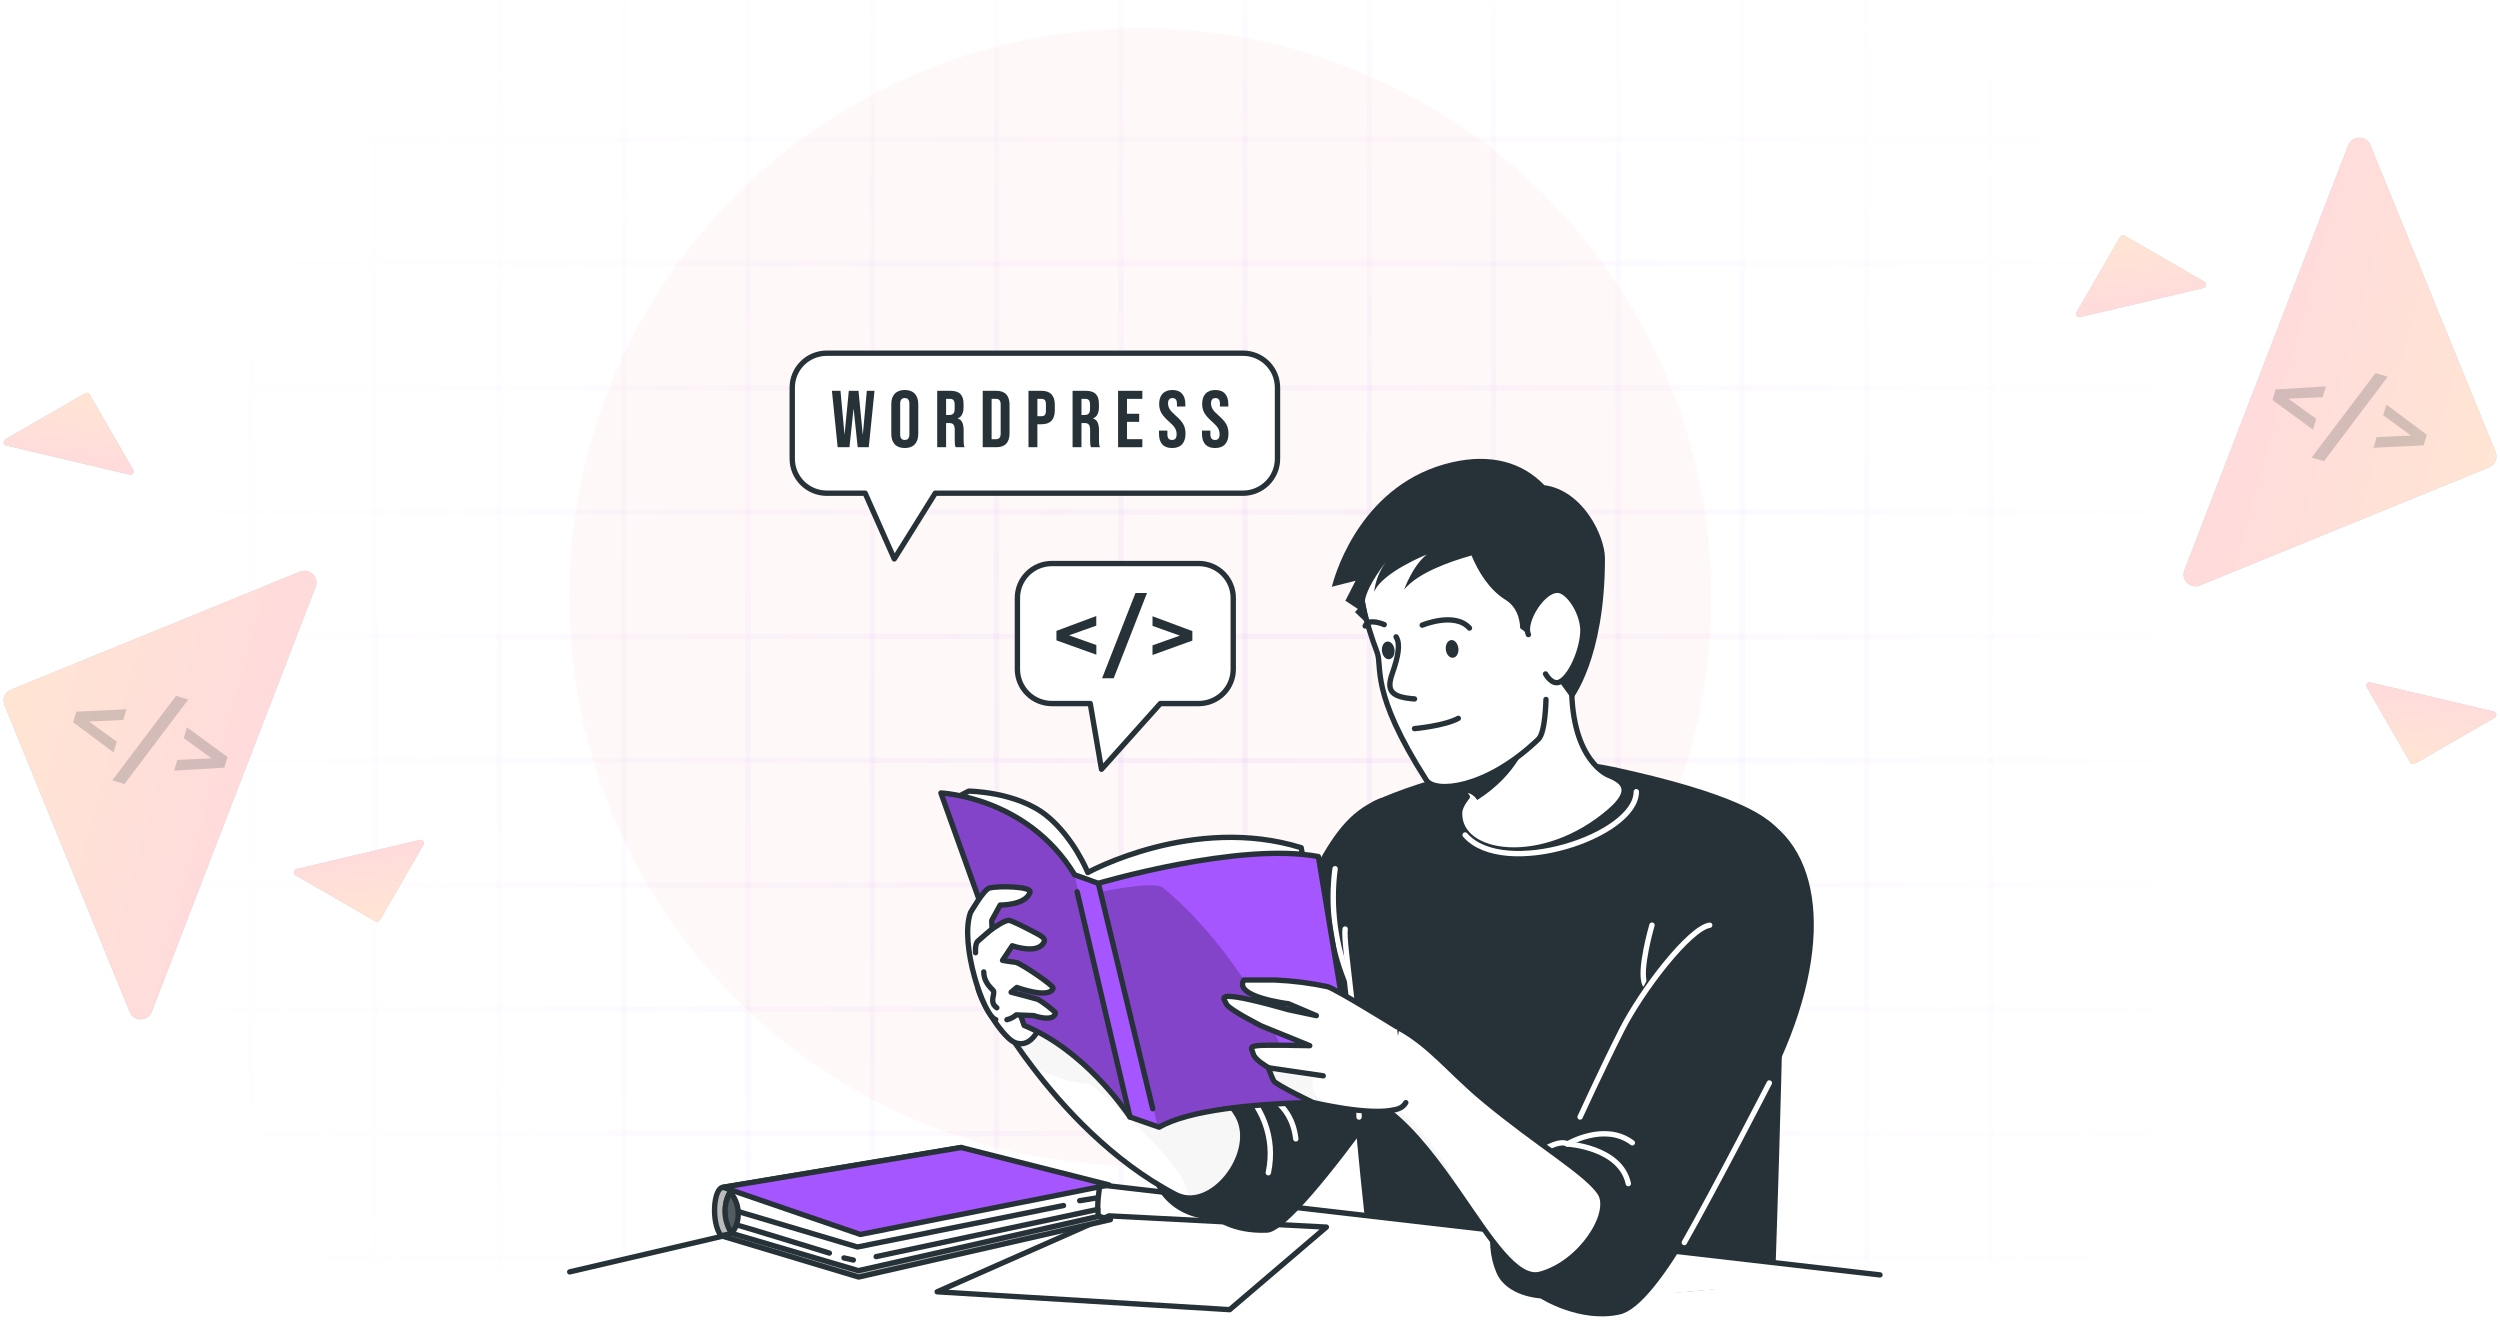 <svg width="466" height="247" viewBox="0 0 466 247" fill="none" xmlns="http://www.w3.org/2000/svg">
<g clip-path="url(#clip0_357_3855)">
<g filter="url(#filter0_f_357_3855)">
<ellipse cx="212.55" cy="111.297" rx="106.426" ry="106.024" fill="#FDD8DB" fill-opacity="0.19"/>
</g>
<mask id="mask0_357_3855" style="mask-type:alpha" maskUnits="userSpaceOnUse" x="27" y="-61" width="396" height="396">
<path d="M225 334.266C333.947 334.266 422.266 245.947 422.266 137C422.266 28.053 333.947 -60.266 225 -60.266C116.053 -60.266 27.734 28.053 27.734 137C27.734 245.947 116.053 334.266 225 334.266Z" fill="url(#paint0_radial_357_3855)"/>
</mask>
<g mask="url(#mask0_357_3855)">
<g opacity="0.35">
<path opacity="0.19" d="M46.763 -0.35V399.65" stroke="#A656FF" stroke-miterlimit="10"/>
<path opacity="0.19" d="M69.966 -0.35V399.65" stroke="#A656FF" stroke-miterlimit="10"/>
<path opacity="0.19" d="M93.091 -0.35V399.65" stroke="#A656FF" stroke-miterlimit="10"/>
<path opacity="0.19" d="M116.294 -0.35V399.65" stroke="#A656FF" stroke-miterlimit="10"/>
<path opacity="0.19" d="M139.419 -0.35V399.65" stroke="#A656FF" stroke-miterlimit="10"/>
<path opacity="0.19" d="M162.622 -0.35V399.65" stroke="#A656FF" stroke-miterlimit="10"/>
<path opacity="0.19" d="M185.747 -0.35V399.65" stroke="#A656FF" stroke-miterlimit="10"/>
<path opacity="0.19" d="M208.95 -0.35V399.65" stroke="#A656FF" stroke-miterlimit="10"/>
<path opacity="0.19" d="M232.075 -0.35V399.65" stroke="#A656FF" stroke-miterlimit="10"/>
<path opacity="0.19" d="M255.279 -0.35V399.65" stroke="#A656FF" stroke-miterlimit="10"/>
<path opacity="0.19" d="M278.404 -0.35V399.65" stroke="#A656FF" stroke-miterlimit="10"/>
<path opacity="0.19" d="M301.607 -0.35V399.65" stroke="#A656FF" stroke-miterlimit="10"/>
<path opacity="0.19" d="M324.732 -0.35V399.65" stroke="#A656FF" stroke-miterlimit="10"/>
<path opacity="0.19" d="M347.935 -0.35V399.65" stroke="#A656FF" stroke-miterlimit="10"/>
<path opacity="0.19" d="M371.06 -0.35V399.65" stroke="#A656FF" stroke-miterlimit="10"/>
</g>
<g opacity="0.35">
<path opacity="0.19" d="M400.904 25.979H0.904" stroke="#A656FF" stroke-miterlimit="10"/>
<path opacity="0.19" d="M400.904 49.103H0.904" stroke="#A656FF" stroke-miterlimit="10"/>
<path opacity="0.19" d="M400.904 72.307H0.904" stroke="#A656FF" stroke-miterlimit="10"/>
<path opacity="0.19" d="M400.904 95.432H0.904" stroke="#A656FF" stroke-miterlimit="10"/>
<path opacity="0.19" d="M400.904 118.635H0.904" stroke="#A656FF" stroke-miterlimit="10"/>
<path opacity="0.19" d="M400.904 141.76H0.904" stroke="#A656FF" stroke-miterlimit="10"/>
<path opacity="0.19" d="M400.904 164.963H0.904" stroke="#A656FF" stroke-miterlimit="10"/>
<path opacity="0.19" d="M400.904 188.088H0.904" stroke="#A656FF" stroke-miterlimit="10"/>
<path opacity="0.19" d="M400.904 211.291H0.904" stroke="#A656FF" stroke-miterlimit="10"/>
<path opacity="0.19" d="M400.904 234.416H0.904" stroke="#A656FF" stroke-miterlimit="10"/>
</g>
</g>
</g>
<g clip-path="url(#clip1_357_3855)">
<path d="M330.917 237.64C327.163 240.762 297.183 243.198 255.912 240C253.691 221.229 246.28 161.515 255.912 149.421C255.912 149.421 279.279 138.286 300.804 142.961C322.33 147.636 330.707 152.116 332.241 155.993C333.404 158.925 331.744 213.529 330.917 237.64Z" fill="#263238"/>
<path d="M300.09 151.199C287.692 161.928 271.721 159.66 272.071 151.423C272.127 150.135 273.507 148.54 273.507 148.54L273.024 147.798L270.923 144.627C269.389 142.255 267.469 139.273 266.131 137.104C265.011 135.256 292.952 118.081 292.952 127.956C292.952 141.87 299.789 144.487 299.789 144.487C302.367 145.523 304.769 147.161 300.09 151.199Z" fill="white" stroke="#263238" stroke-linecap="round" stroke-linejoin="round"/>
<path d="M307.928 172.447C307.928 172.447 305.428 181.013 306.611 183.47" stroke="white" stroke-linecap="round" stroke-linejoin="round"/>
<path d="M305.007 147.573C305.007 155.839 280.33 163.936 273.101 155.643" stroke="white" stroke-linecap="round" stroke-linejoin="round"/>
<path d="M284.708 138.034C284.708 138.034 283.055 144.263 275.349 149.127C274.982 148.497 274.388 148.029 273.689 147.818C273.457 147.781 273.221 147.781 272.989 147.818L270.887 144.648C274.873 141.778 284.708 138.034 284.708 138.034Z" fill="#263238"/>
<path d="M288.168 130.377C288.168 130.377 288.084 136.522 286.767 137.775C276.996 147.139 267.441 147.881 265.865 145.411C255.253 128.782 257.761 124.414 256.682 121.566C254.77 116.569 252.423 108.408 253.46 103.467C255.771 92.43 276.575 83.871 287.531 94.971C292.784 100.283 294.444 111.81 293.338 121.412" fill="white"/>
<path d="M288.168 130.377C288.168 130.377 288.084 136.522 286.767 137.775C276.996 147.139 267.441 147.881 265.865 145.411C255.253 128.782 257.761 124.414 256.682 121.566C254.77 116.569 252.423 108.408 253.46 103.467C255.771 92.43 276.575 83.871 287.531 94.971C292.784 100.283 294.444 111.81 293.338 121.412" stroke="#263238" stroke-linecap="round" stroke-linejoin="round"/>
<path d="M258.02 116.429C258.02 116.429 255.099 115.12 254.469 116.681" stroke="#263238" stroke-linecap="round" stroke-linejoin="round"/>
<path d="M265.102 116.527C265.102 116.527 271.175 113.987 273.906 117.073" stroke="#263238" stroke-linecap="round" stroke-linejoin="round"/>
<path d="M271.847 120.831C271.945 121.741 271.504 122.532 270.853 122.609C270.201 122.686 269.599 121.993 269.501 121.083C269.403 120.174 269.844 119.376 270.495 119.306C271.147 119.236 271.721 119.922 271.847 120.831Z" fill="#263238"/>
<path d="M259.939 121.104C260.044 122.014 259.596 122.812 258.945 122.882C258.293 122.952 257.691 122.273 257.593 121.363C257.495 120.453 257.936 119.656 258.587 119.586C259.239 119.516 259.827 120.194 259.939 121.104Z" fill="#263238"/>
<path d="M260.233 118.711C261.081 120.076 260.619 122.406 259.498 125.605C258.377 128.803 259.365 129.958 263.666 130.28" fill="white"/>
<path d="M260.233 118.711C261.081 120.076 260.619 122.406 259.498 125.605C258.377 128.803 259.365 129.958 263.666 130.28" stroke="#263238" stroke-linecap="round" stroke-linejoin="round"/>
<path d="M263.666 135.816C263.666 135.816 269.269 135.305 271.833 133.898" stroke="#263238" stroke-linecap="round" stroke-linejoin="round"/>
<path d="M299.165 104.083C299.165 99.926 295.061 91.395 287.86 90.436C283.72 86.111 277.822 84.522 270.664 86.167C254.119 89.96 249.082 106.281 248.361 108.982C248.291 109.234 248.256 109.374 248.256 109.374L252.683 108.255L250.777 111.971L253.096 113.504L252.563 114.092L255.253 116.681L254.413 111.95C254.931 108.899 258.447 104.629 258.447 104.629C257.164 106.291 256.364 108.275 256.136 110.361C257.537 106.729 265.942 103.363 265.942 103.363C263.218 105.574 261.74 109.899 261.74 109.899C264.331 106.708 270.404 104.643 274.292 103.544C275.602 106.701 277.682 109.997 280.652 111.824C283.454 113.546 283.356 117.101 283.356 117.101C286.371 119.195 288.591 122.242 289.66 125.751L293.05 130.385C293.05 130.385 299.165 122.889 299.165 104.083Z" fill="#263238"/>
<path d="M284.897 118.291C283.762 115.862 287.881 109.283 290.802 110.095C292.441 110.557 294.584 113.546 295.004 116.681C295.425 119.817 293.204 125.779 290.837 127.074C289.331 127.914 288.091 125.625 288.091 125.625" fill="white"/>
<path d="M284.897 118.291C283.762 115.862 287.881 109.283 290.802 110.095C292.441 110.557 294.584 113.546 295.004 116.681C295.425 119.817 293.204 125.779 290.837 127.074C289.331 127.914 288.091 125.625 288.091 125.625" stroke="#263238" stroke-linecap="round" stroke-linejoin="round"/>
<path d="M106.194 237.08L185.34 218.589L350.426 237.64L244 247L106.194 237.08Z" fill="white"/>
<path d="M106.194 237.08L185.34 218.589L350.426 237.64" fill="white"/>
<path d="M106.194 237.08L185.34 218.589L350.426 237.64" stroke="#263238" stroke-linecap="round" stroke-linejoin="round"/>
<path d="M174.686 240.79L206.725 226.638L247.233 228.731L229.217 244.121L174.686 240.79Z" fill="white" stroke="#263238" stroke-linecap="round" stroke-linejoin="round"/>
<path d="M257.474 148.721C247.198 152.92 244.984 162.362 227.522 199.672C227.522 199.672 219.767 201.261 215.614 210.674C211.46 220.087 218.416 227.52 226.422 227.268C226.422 227.268 229.637 230.067 236.228 229.78C242.82 229.494 271.952 184.954 271.952 184.954L257.474 148.721Z" fill="#263238"/>
<path d="M230.583 201.863C235.178 205.95 237.819 211.948 236.418 218.597" stroke="white" stroke-linecap="round" stroke-linejoin="round"/>
<path d="M235.017 203.829C235.017 203.829 240.662 205.061 241.538 212.284" stroke="white" stroke-linecap="round" stroke-linejoin="round"/>
<path d="M251.534 182.693C248.866 176.117 247.944 168.964 248.858 161.928" stroke="white" stroke-linecap="round" stroke-linejoin="round"/>
<path d="M250.735 173.175C250.308 176.114 253.348 191.763 253.327 208.217" stroke="white" stroke-linecap="round" stroke-linejoin="round"/>
<path d="M327.548 151.815C340.402 158.268 341.929 178.123 329.804 201.863C321.237 218.618 309.413 243.358 301.932 245.017C294.451 246.676 287.152 242.022 287.152 242.022C287.152 242.022 280.848 241.728 278.943 237.248C273.731 225.008 286.977 209.54 292.161 213.243C292.161 213.243 308.804 177.08 311.837 174.799" fill="#263238"/>
<path d="M277.752 229.809C276.05 221.361 289.359 211.395 292.161 213.243C292.161 213.243 302.044 213.796 303.522 220.626" stroke="white" stroke-linecap="round" stroke-linejoin="round"/>
<path d="M313.959 231.607C319.745 221.41 329.804 201.863 329.804 201.863" stroke="white" stroke-linecap="round" stroke-linejoin="round"/>
<path d="M292.161 213.243C292.161 213.243 299.088 209.099 304.265 213.019" stroke="white" stroke-linecap="round" stroke-linejoin="round"/>
<path d="M294.528 208.21C294.528 208.21 298.353 199.812 302.233 192.113C306.114 184.415 314.996 173.014 318.687 172.461" stroke="white" stroke-linecap="round" stroke-linejoin="round"/>
<path d="M221.526 223.307C220.694 223.266 219.881 223.044 219.144 222.656C207.236 216.448 197.976 206.188 192.4 198.825C190.232 196.011 188.237 193.068 186.425 190.014L189.283 177.78C189.283 177.78 191.973 184.779 202.781 191.658C213.589 198.538 226.429 200.806 230.583 207.755C234.26 213.809 227.781 223.607 221.526 223.307Z" fill="white"/>
<path opacity="0.4" d="M221.526 223.307C221.393 222.422 221.158 221.555 220.825 220.724C218.325 214.467 203.194 202.03 203.194 202.03C199.594 201.918 195.636 200.421 192.414 198.825C190.242 196.011 188.242 193.069 186.425 190.014L189.283 177.78C189.283 177.78 191.973 184.779 202.781 191.658C213.589 198.538 226.429 200.806 230.583 207.755C234.26 213.809 227.781 223.607 221.526 223.307Z" fill="#ECECEC"/>
<path d="M221.526 223.307C220.694 223.266 219.881 223.044 219.144 222.656C207.236 216.448 197.976 206.188 192.4 198.825C190.232 196.011 188.237 193.068 186.425 190.014L189.283 177.78C189.283 177.78 191.973 184.779 202.781 191.658C213.589 198.538 226.429 200.806 230.583 207.755C234.26 213.809 227.781 223.607 221.526 223.307Z" stroke="#263238" stroke-linecap="round" stroke-linejoin="round"/>
<path d="M194.558 189.272C194.558 189.272 193.08 195.795 189.185 194.332C187.084 193.541 183.035 187.27 182.271 184.107L194.558 189.272Z" fill="white" stroke="#263238" stroke-linecap="round" stroke-linejoin="round"/>
<path d="M177.389 149.106L180.569 147.468C180.569 147.468 189.556 147.545 195.132 152.073C200.196 156.189 202.767 162.635 202.767 162.635C202.767 162.635 222.443 151.779 242.54 158.008L250.735 203.647L213.057 206.111L189.542 183.792L177.389 149.106Z" fill="white" stroke="#263238" stroke-linecap="round" stroke-linejoin="round"/>
<path d="M253.327 205.474C253.327 205.474 248.907 205.341 242.995 205.537C234.057 205.817 221.708 206.825 216.062 210.107L215.796 210.016L210.626 208.211L210.521 208.057C209.569 206.657 201.885 195.634 190.908 191.148L175.386 147.812C175.386 147.812 191.497 148.511 200.302 163.055L204.722 164.65C204.722 164.65 231.024 156.868 245.748 159.667L253.327 205.474Z" fill="#A656FF"/>
<path opacity="0.3" d="M210.521 208.063C209.569 206.664 201.885 195.641 190.908 191.154L175.386 147.818C175.386 147.818 191.497 148.518 200.302 163.062L210.521 208.063Z" fill="black" fill-opacity="0.7"/>
<path opacity="0.3" d="M242.995 205.537C234.057 205.817 221.708 206.825 216.062 210.107L215.796 210.016L205.471 166.218C205.471 166.218 213.919 164.322 216.517 165.28C216.51 165.294 233.686 177.955 242.995 205.537Z" fill="black" fill-opacity="0.7"/>
<path d="M253.327 205.474C253.327 205.474 248.907 205.341 242.995 205.537C234.057 205.817 221.708 206.825 216.062 210.107L215.796 210.016L210.626 208.211L210.521 208.057C209.569 206.657 201.885 195.634 190.908 191.148L175.386 147.812C175.386 147.812 191.497 148.511 200.302 163.055L204.722 164.65C204.722 164.65 231.024 156.868 245.748 159.667L253.327 205.474Z" stroke="#263238" stroke-linecap="round" stroke-linejoin="round"/>
<path d="M204.735 164.657L214.871 206.671" stroke="#263238" stroke-linecap="round" stroke-linejoin="round"/>
<path d="M210.626 208.217L200.778 166.232" stroke="#263238" stroke-linecap="round" stroke-linejoin="round"/>
<path d="M185.606 190.049C183.357 189.426 178.825 175.926 180.899 170.11C180.899 170.11 183.364 165.833 184.401 165.539C185.97 165.084 192.302 165.217 191.994 166.281C191.294 168.745 186.432 168.703 186.432 168.703L184.856 171.586L184.919 173.175C184.919 173.175 187.21 171.509 188.05 171.558C188.485 171.558 190.726 172.678 192.505 173.616C194.025 174.421 194.957 174.862 194.607 175.59C193.479 178.011 188.681 176.289 188.681 176.289L186.874 179.012C186.874 179.012 188.618 179.313 189.381 179.397C190.145 179.481 196.484 183.701 196.295 184.226C195.545 186.284 189.535 184.058 189.535 184.058L188.471 184.947C188.471 184.947 192.898 186.088 193.374 186.256C194.074 186.515 196.771 188.586 196.729 188.824C196.407 190.644 192.687 189.307 192.687 189.307L189.43 189.174C188.934 189.611 188.337 189.919 187.693 190.07" fill="white"/>
<path d="M185.606 190.049C183.357 189.426 178.825 175.926 180.899 170.11C180.899 170.11 183.364 165.833 184.401 165.539C185.97 165.084 192.302 165.217 191.994 166.281C191.294 168.745 186.432 168.703 186.432 168.703L184.856 171.586L184.919 173.175C184.919 173.175 187.21 171.509 188.05 171.558C188.485 171.558 190.726 172.678 192.505 173.616C194.025 174.421 194.957 174.862 194.607 175.59C193.479 178.011 188.681 176.289 188.681 176.289L186.874 179.012C186.874 179.012 188.618 179.313 189.381 179.397C190.145 179.481 196.484 183.701 196.295 184.226C195.545 186.284 189.535 184.058 189.535 184.058L188.471 184.947C188.471 184.947 192.898 186.088 193.374 186.256C194.074 186.515 196.771 188.586 196.729 188.824C196.407 190.644 192.687 189.307 192.687 189.307L189.43 189.174C188.934 189.611 188.337 189.919 187.693 190.07" stroke="#263238" stroke-linecap="round" stroke-linejoin="round"/>
<path d="M184.891 173.175C184.891 173.175 182.79 174.938 182.25 175.449C181.711 175.96 181.844 177.584 181.844 177.584" stroke="#263238" stroke-linecap="round" stroke-linejoin="round"/>
<path d="M183.371 181.167C183.371 182.945 184.562 184.023 185.108 184.597C185.655 185.171 184.233 186.731 185.809 187.851" stroke="#263238" stroke-linecap="round" stroke-linejoin="round"/>
<path d="M287.124 237.514C282.676 238.725 277.843 230.914 271.945 222.39C268.051 216.791 263.694 210.821 258.685 206.993C258.286 206.692 257.88 206.398 257.474 206.118L260.402 191.42C266.482 194.605 270.25 199.707 276.561 204.949C286.718 213.396 295.719 218.582 298.213 222.32C300.706 226.057 294.745 235.435 287.124 237.514Z" fill="white"/>
<path opacity="0.4" d="M271.945 222.383C268.051 216.784 263.694 210.814 258.686 206.986C259.346 207.02 260.006 206.92 260.626 206.692C260.626 206.692 268.541 213.11 271.945 222.383Z" fill="#ECECEC"/>
<path d="M287.124 237.514C282.676 238.725 277.843 230.914 271.945 222.39C268.051 216.791 263.694 210.821 258.685 206.993C258.286 206.692 257.88 206.398 257.474 206.118L260.402 191.42C266.482 194.605 270.25 199.707 276.561 204.949C286.718 213.396 295.719 218.582 298.213 222.32C300.706 226.057 294.745 235.435 287.124 237.514Z" stroke="#263238" stroke-linecap="round" stroke-linejoin="round"/>
<path d="M262.041 205.537C261.736 206.08 261.235 206.486 260.64 206.67C260.482 206.732 260.32 206.786 260.156 206.831H260.023C255.323 208.056 244.746 205.509 244.746 205.509C244.746 205.509 237.819 202.219 237.398 201.442C237.105 200.827 236.846 200.196 236.621 199.553L236.432 199C236.432 199 233.938 197.6 233.63 196.508C233.322 195.417 232.796 195.109 234.33 194.913C235.864 194.717 244.137 194.913 244.137 194.913L235.136 191.245C235.136 191.245 229.175 188.243 228.621 187.186C228.068 186.129 227.375 185.429 230.422 185.849C233.469 186.269 240.123 188.201 240.123 188.201L245.37 189.314L240.158 187.095C240.158 187.095 229.903 185.856 231.844 182.672H237.664C240.962 182.817 244.242 183.234 247.471 183.918C249.166 184.436 260.374 191.392 260.374 191.392" fill="white"/>
<path opacity="0.4" d="M260.009 206.86C255.309 208.085 244.732 205.537 244.732 205.537C244.732 205.537 237.804 202.248 237.384 201.471C237.091 200.855 236.832 200.224 236.607 199.581L245.11 200.512C244.813 201.047 244.657 201.649 244.657 202.262C244.657 202.874 244.813 203.476 245.11 204.011C246.056 205.712 256.829 207.434 260.009 206.86Z" fill="#ECECEC"/>
<path d="M262.041 205.537C261.736 206.08 261.235 206.486 260.64 206.67C260.482 206.732 260.32 206.786 260.156 206.831H260.023C255.323 208.056 244.746 205.509 244.746 205.509C244.746 205.509 237.819 202.219 237.398 201.442C237.105 200.827 236.846 200.196 236.621 199.553L236.432 199C236.432 199 233.938 197.6 233.63 196.508C233.322 195.417 232.796 195.109 234.33 194.913C235.864 194.717 244.137 194.913 244.137 194.913L235.136 191.245C235.136 191.245 229.175 188.243 228.621 187.186C228.068 186.129 227.375 185.429 230.422 185.849C233.469 186.269 240.123 188.201 240.123 188.201L245.37 189.314L240.158 187.095C240.158 187.095 229.903 185.856 231.844 182.672H237.664C240.962 182.817 244.242 183.234 247.471 183.918C249.166 184.436 260.374 191.392 260.374 191.392" stroke="#263238" stroke-linecap="round" stroke-linejoin="round"/>
<path d="M236.417 199.028L246.651 200.533" stroke="#263238" stroke-linecap="round" stroke-linejoin="round"/>
<path d="M134.402 230.341L160.053 238.039L206.984 227.338C206.984 227.338 178.321 219.206 178.055 219.409C177.789 219.611 134.402 230.341 134.402 230.341Z" fill="#ECECEC"/>
<path opacity="0.3" d="M134.402 230.341L160.053 238.039L206.984 227.338C206.984 227.338 178.321 219.206 178.055 219.409C177.789 219.611 134.402 230.341 134.402 230.341Z" fill="black" fill-opacity="0.7"/>
<path d="M134.402 230.341L160.053 238.039L206.984 227.338C206.984 227.338 178.321 219.206 178.055 219.409C177.789 219.611 134.402 230.341 134.402 230.341Z" stroke="#263238" stroke-linecap="round" stroke-linejoin="round"/>
<path d="M134.773 221.312C132.973 221.438 132.524 227.919 134.402 230.341L175.841 221.746L179.161 213.894L134.773 221.312Z" fill="#ECECEC"/>
<path opacity="0.3" d="M134.773 221.312C132.973 221.438 132.524 227.919 134.402 230.341L175.841 221.746L179.161 213.894L134.773 221.312Z" fill="black" fill-opacity="0.7"/>
<path d="M134.773 221.312C132.973 221.438 132.524 227.919 134.402 230.341L175.841 221.746L179.161 213.894L134.773 221.312Z" stroke="#263238" stroke-linecap="round" stroke-linejoin="round"/>
<path d="M204.974 221.221C204.974 221.221 204.357 224.629 204.757 226.729L160.004 236.849L136.412 229.906C136.412 229.906 133.96 225.574 136.097 222.208L179.204 214.894L204.974 221.221Z" fill="white" stroke="#263238" stroke-linecap="round" stroke-linejoin="round"/>
<path d="M134.773 221.312L179.162 213.894L206.725 220.871L160.368 230.103L134.773 221.312Z" fill="#A656FF" stroke="#263238" stroke-linecap="round" stroke-linejoin="round"/>
<path d="M136.349 225.455L159.822 232.44L198.242 224.713" stroke="#263238" stroke-linecap="round" stroke-linejoin="round"/>
<path d="M204.63 225.427L163.317 234.232" stroke="#263238" stroke-linecap="round" stroke-linejoin="round"/>
<path d="M136.902 228.206C137.26 228.241 154.596 233.574 154.596 233.574" stroke="#263238" stroke-linecap="round" stroke-linejoin="round"/>
<path d="M201.254 223.811L204.539 223.279" stroke="#263238" stroke-linecap="round" stroke-linejoin="round"/>
<path d="M159.058 234.868L157.314 234.477" stroke="#263238" stroke-linecap="round" stroke-linejoin="round"/>
<path d="M136.097 222.208C137.015 223.265 137.547 224.603 137.604 226.002C137.661 227.401 137.241 228.778 136.412 229.907C135.644 228.781 135.208 227.463 135.152 226.102C135.097 224.742 135.424 223.392 136.097 222.208Z" fill="#263238"/>
<path opacity="0.3" d="M136.097 222.208C137.015 223.265 137.547 224.603 137.604 226.002C137.661 227.401 137.241 228.778 136.412 229.907C135.644 228.781 135.208 227.463 135.152 226.102C135.097 224.742 135.424 223.392 136.097 222.208Z" fill="white" fill-opacity="0.7"/>
<path d="M136.097 222.208C137.015 223.265 137.547 224.603 137.604 226.002C137.661 227.401 137.241 228.778 136.412 229.907C135.644 228.781 135.208 227.463 135.152 226.102C135.097 224.742 135.424 223.392 136.097 222.208Z" stroke="#263238" stroke-linecap="round" stroke-linejoin="round"/>
<path d="M223.436 105.041H196.072C194.367 105.041 192.732 105.716 191.527 106.918C190.321 108.119 189.644 109.749 189.644 111.449V124.734C189.644 126.434 190.321 128.063 191.527 129.265C192.732 130.467 194.367 131.142 196.072 131.142H203.222L205.318 143.39L216.286 131.142H223.436C224.282 131.144 225.119 130.979 225.901 130.658C226.682 130.337 227.392 129.865 227.991 129.27C228.589 128.675 229.064 127.968 229.388 127.19C229.712 126.411 229.878 125.577 229.878 124.734V111.504C229.884 110.657 229.721 109.818 229.4 109.034C229.079 108.25 228.605 107.537 228.006 106.936C227.408 106.336 226.696 105.859 225.911 105.534C225.127 105.208 224.286 105.041 223.436 105.041Z" fill="white" stroke="#263238" stroke-linecap="round" stroke-linejoin="round"/>
<path d="M231.684 65.835H154.116C153.27 65.833 152.433 65.997 151.651 66.318C150.87 66.639 150.16 67.111 149.561 67.706C148.963 68.302 148.488 69.008 148.164 69.787C147.84 70.565 147.674 71.4 147.674 72.242V85.514C147.674 87.217 148.352 88.85 149.56 90.055C150.769 91.259 152.407 91.935 154.116 91.935H161.266L166.694 104.183L174.33 91.935H231.684C233.393 91.935 235.031 91.259 236.239 90.055C237.448 88.85 238.126 87.217 238.126 85.514V72.242C238.126 71.4 237.959 70.565 237.636 69.787C237.312 69.008 236.837 68.302 236.239 67.706C235.64 67.111 234.93 66.639 234.148 66.318C233.367 65.997 232.53 65.833 231.684 65.835Z" fill="white" stroke="#263238" stroke-linecap="round" stroke-linejoin="round"/>
<path d="M155.07 72.846H156.667L157.405 80.929H157.435L158.218 72.846H160.025L160.809 80.929H160.839L161.577 72.846H163.008L161.938 83.363H159.875L159.122 76.272H159.092L158.339 83.363H156.14L155.07 72.846Z" fill="#263238"/>
<path d="M168.65 83.514C167.837 83.514 167.214 83.283 166.783 82.823C166.351 82.362 166.135 81.711 166.135 80.869V75.34C166.135 74.499 166.351 73.848 166.783 73.387C167.214 72.926 167.837 72.696 168.65 72.696C169.463 72.696 170.086 72.926 170.518 73.387C170.949 73.848 171.165 74.499 171.165 75.34V80.869C171.165 81.711 170.949 82.362 170.518 82.823C170.086 83.283 169.463 83.514 168.65 83.514ZM168.65 82.011C169.222 82.011 169.509 81.666 169.509 80.975V75.235C169.509 74.544 169.222 74.198 168.65 74.198C168.078 74.198 167.792 74.544 167.792 75.235V80.975C167.792 81.666 168.078 82.011 168.65 82.011Z" fill="#263238"/>
<path d="M174.696 72.846H177.151C178.004 72.846 178.627 73.046 179.018 73.447C179.41 73.838 179.606 74.444 179.606 75.265V75.911C179.606 77.003 179.244 77.694 178.521 77.984V78.015C178.923 78.135 179.204 78.38 179.365 78.751C179.535 79.121 179.621 79.617 179.621 80.238V82.086C179.621 82.387 179.631 82.632 179.651 82.823C179.671 83.003 179.721 83.183 179.801 83.363H178.114C178.054 83.193 178.014 83.033 177.994 82.883C177.974 82.732 177.964 82.462 177.964 82.071V80.148C177.964 79.667 177.884 79.332 177.723 79.141C177.572 78.951 177.306 78.856 176.925 78.856H176.352V83.363H174.696V72.846ZM176.955 77.353C177.286 77.353 177.532 77.268 177.693 77.098C177.863 76.928 177.949 76.642 177.949 76.242V75.43C177.949 75.05 177.878 74.774 177.738 74.604C177.607 74.434 177.397 74.349 177.105 74.349H176.352V77.353H176.955Z" fill="#263238"/>
<path d="M183.18 72.846H185.71C186.533 72.846 187.151 73.066 187.563 73.507C187.974 73.948 188.18 74.594 188.18 75.445V80.764C188.18 81.615 187.974 82.262 187.563 82.702C187.151 83.143 186.533 83.363 185.71 83.363H183.18V72.846ZM185.68 81.861C185.951 81.861 186.157 81.781 186.298 81.621C186.448 81.46 186.523 81.2 186.523 80.839V75.37C186.523 75.01 186.448 74.749 186.298 74.589C186.157 74.429 185.951 74.349 185.68 74.349H184.837V81.861H185.68Z" fill="#263238"/>
<path d="M191.708 72.846H194.148C194.972 72.846 195.589 73.066 196.001 73.507C196.412 73.948 196.618 74.594 196.618 75.445V76.482C196.618 77.334 196.412 77.98 196.001 78.42C195.589 78.861 194.972 79.081 194.148 79.081H193.365V83.363H191.708V72.846ZM194.148 77.579C194.419 77.579 194.62 77.504 194.751 77.353C194.891 77.203 194.961 76.948 194.961 76.587V75.34C194.961 74.98 194.891 74.724 194.751 74.574C194.62 74.424 194.419 74.349 194.148 74.349H193.365V77.579H194.148Z" fill="#263238"/>
<path d="M199.928 72.846H202.383C203.236 72.846 203.859 73.046 204.25 73.447C204.642 73.838 204.838 74.444 204.838 75.265V75.911C204.838 77.003 204.476 77.694 203.753 77.984V78.015C204.155 78.135 204.436 78.38 204.597 78.751C204.767 79.121 204.853 79.617 204.853 80.238V82.086C204.853 82.387 204.863 82.632 204.883 82.823C204.903 83.003 204.953 83.183 205.034 83.363H203.347C203.286 83.193 203.246 83.033 203.226 82.883C203.206 82.732 203.196 82.462 203.196 82.071V80.148C203.196 79.667 203.116 79.332 202.955 79.141C202.805 78.951 202.538 78.856 202.157 78.856H201.585V83.363H199.928V72.846ZM202.187 77.353C202.518 77.353 202.764 77.268 202.925 77.098C203.096 76.928 203.181 76.642 203.181 76.242V75.43C203.181 75.05 203.111 74.774 202.97 74.604C202.84 74.434 202.629 74.349 202.338 74.349H201.585V77.353H202.187Z" fill="#263238"/>
<path d="M208.412 72.846H212.93V74.349H210.069V77.128H212.343V78.631H210.069V81.861H212.93V83.363H208.412V72.846Z" fill="#263238"/>
<path d="M218.477 83.514C217.673 83.514 217.066 83.288 216.654 82.838C216.242 82.377 216.037 81.721 216.037 80.869V80.268H217.603V80.99C217.603 81.671 217.889 82.011 218.461 82.011C218.743 82.011 218.953 81.931 219.094 81.771C219.245 81.6 219.32 81.33 219.32 80.959C219.32 80.519 219.22 80.133 219.019 79.802C218.818 79.462 218.446 79.056 217.904 78.585C217.221 77.984 216.745 77.444 216.473 76.963C216.202 76.472 216.067 75.921 216.067 75.31C216.067 74.479 216.278 73.838 216.699 73.387C217.121 72.926 217.734 72.696 218.537 72.696C219.33 72.696 219.927 72.926 220.329 73.387C220.741 73.838 220.947 74.489 220.947 75.34V75.776H219.38V75.235C219.38 74.874 219.31 74.614 219.169 74.454C219.029 74.283 218.823 74.198 218.552 74.198C218 74.198 217.723 74.534 217.723 75.205C217.723 75.586 217.824 75.941 218.025 76.272C218.236 76.602 218.612 77.003 219.154 77.474C219.847 78.075 220.324 78.621 220.585 79.111C220.846 79.602 220.977 80.178 220.977 80.839C220.977 81.701 220.761 82.362 220.329 82.823C219.907 83.283 219.29 83.514 218.477 83.514Z" fill="#263238"/>
<path d="M226.49 83.514C225.687 83.514 225.079 83.288 224.668 82.838C224.256 82.377 224.05 81.721 224.05 80.869V80.268H225.617V80.99C225.617 81.671 225.903 82.011 226.475 82.011C226.756 82.011 226.967 81.931 227.108 81.771C227.258 81.6 227.334 81.33 227.334 80.959C227.334 80.519 227.233 80.133 227.032 79.802C226.832 79.462 226.46 79.056 225.918 78.585C225.235 77.984 224.758 77.444 224.487 76.963C224.216 76.472 224.08 75.921 224.08 75.31C224.08 74.479 224.291 73.838 224.713 73.387C225.135 72.926 225.747 72.696 226.55 72.696C227.344 72.696 227.941 72.926 228.343 73.387C228.754 73.838 228.96 74.489 228.96 75.34V75.776H227.394V75.235C227.394 74.874 227.324 74.614 227.183 74.454C227.042 74.283 226.837 74.198 226.565 74.198C226.013 74.198 225.737 74.534 225.737 75.205C225.737 75.586 225.838 75.941 226.038 76.272C226.249 76.602 226.626 77.003 227.168 77.474C227.861 78.075 228.338 78.621 228.599 79.111C228.86 79.602 228.99 80.178 228.99 80.839C228.99 81.701 228.774 82.362 228.343 82.823C227.921 83.283 227.303 83.514 226.49 83.514Z" fill="#263238"/>
<path d="M196.919 119.364V117.593L204.346 114.825V116.624L199.265 118.423L204.36 120.236V122.035L196.919 119.364Z" fill="#263238"/>
<path d="M211.649 110.535H213.801L207.595 126.423H205.429L211.649 110.535Z" fill="#263238"/>
<path d="M214.829 122.091V120.292L219.924 118.479L214.829 116.666V114.867L222.256 117.635V119.406L214.829 122.091Z" fill="#263238"/>
</g>
<path d="M24.18 188.628C24.934 190.476 27.571 190.444 28.291 188.577L58.83 109.385C59.525 107.581 57.727 105.827 55.934 106.559L2.048 128.554C0.917 129.016 0.373 130.304 0.833 131.43L24.18 188.628Z" fill="#C4C4C4"/>
<path d="M24.18 188.628C24.934 190.476 27.571 190.444 28.291 188.577L58.83 109.385C59.525 107.581 57.727 105.827 55.934 106.559L2.048 128.554C0.917 129.016 0.373 130.304 0.833 131.43L24.18 188.628Z" fill="url(#paint1_linear_357_3855)"/>
<path d="M55.081 163.134C54.6 162.857 54.709 162.131 55.25 162.002L78.242 156.571C78.766 156.447 79.182 157.009 78.912 157.476L70.812 171.506C70.642 171.8 70.266 171.902 69.973 171.732L55.081 163.134Z" fill="#C4C4C4"/>
<path d="M55.081 163.134C54.6 162.857 54.709 162.131 55.25 162.002L78.242 156.571C78.766 156.447 79.182 157.009 78.912 157.476L70.812 171.506C70.642 171.8 70.266 171.902 69.973 171.732L55.081 163.134Z" fill="url(#paint2_linear_357_3855)"/>
<path d="M0.991 81.905C0.51 82.183 0.618 82.909 1.16 83.037L24.152 88.468C24.676 88.592 25.092 88.03 24.822 87.563L16.722 73.533C16.552 73.239 16.176 73.138 15.883 73.307L0.991 81.905Z" fill="#C4C4C4"/>
<path d="M0.991 81.905C0.51 82.183 0.618 82.909 1.16 83.037L24.152 88.468C24.676 88.592 25.092 88.03 24.822 87.563L16.722 73.533C16.552 73.239 16.176 73.138 15.883 73.307L0.991 81.905Z" fill="url(#paint3_linear_357_3855)"/>
<path d="M42.419 141.112L41.825 143.09L32.457 143.646L33.061 141.637L39.437 141.362L34.256 137.599L34.86 135.589L42.419 141.112Z" fill="#263238" fill-opacity="0.2"/>
<path d="M23.201 146.134L20.925 145.45L32.812 129.707L35.103 130.395L23.201 146.134Z" fill="#263238" fill-opacity="0.2"/>
<path d="M23.587 132.204L22.984 134.209L16.577 134.488L21.77 138.25L21.168 140.256L13.64 134.631L14.233 132.657L23.587 132.204Z" fill="#263238" fill-opacity="0.2"/>
<path d="M441.82 27.044C441.066 25.195 438.429 25.227 437.709 27.094L407.17 106.287C406.475 108.09 408.273 109.844 410.066 109.112L463.952 87.117C465.083 86.655 465.627 85.368 465.167 84.241L441.82 27.044Z" fill="#C4C4C4"/>
<path d="M441.82 27.044C441.066 25.195 438.429 25.227 437.709 27.094L407.17 106.287C406.475 108.09 408.273 109.844 410.066 109.112L463.952 87.117C465.083 86.655 465.627 85.368 465.167 84.241L441.82 27.044Z" fill="url(#paint4_linear_357_3855)"/>
<path d="M410.919 52.537C411.4 52.815 411.292 53.541 410.75 53.669L387.758 59.101C387.234 59.224 386.818 58.662 387.088 58.196L395.188 44.166C395.358 43.871 395.733 43.77 396.027 43.939L410.919 52.537Z" fill="#C4C4C4"/>
<path d="M410.919 52.537C411.4 52.815 411.292 53.541 410.75 53.669L387.758 59.101C387.234 59.224 386.818 58.662 387.088 58.196L395.188 44.166C395.358 43.871 395.733 43.77 396.027 43.939L410.919 52.537Z" fill="url(#paint5_linear_357_3855)"/>
<path d="M465.009 133.767C465.49 133.489 465.382 132.763 464.84 132.635L441.848 127.203C441.324 127.079 440.908 127.641 441.178 128.108L449.278 142.138C449.448 142.432 449.824 142.534 450.117 142.365L465.009 133.767Z" fill="#C4C4C4"/>
<path d="M465.009 133.767C465.49 133.489 465.382 132.763 464.84 132.635L441.848 127.203C441.324 127.079 440.908 127.641 441.178 128.108L449.278 142.138C449.448 142.432 449.824 142.534 450.117 142.365L465.009 133.767Z" fill="url(#paint6_linear_357_3855)"/>
<path d="M423.581 74.56L424.175 72.581L433.543 72.025L432.939 74.034L426.563 74.309L431.744 78.073L431.14 80.082L423.581 74.56Z" fill="#263238" fill-opacity="0.2"/>
<path d="M442.798 69.538L445.075 70.221L433.188 85.964L430.897 85.276L442.798 69.538Z" fill="#263238" fill-opacity="0.2"/>
<path d="M442.413 83.468L443.016 81.463L449.423 81.184L444.23 77.421L444.832 75.415L452.36 81.04L451.767 83.015L442.413 83.468Z" fill="#263238" fill-opacity="0.2"/>
<defs>
<filter id="filter0_f_357_3855" x="-37.876" y="-138.727" width="500.851" height="500.048" filterUnits="userSpaceOnUse" color-interpolation-filters="sRGB">
<feFlood flood-opacity="0" result="BackgroundImageFix"/>
<feBlend mode="normal" in="SourceGraphic" in2="BackgroundImageFix" result="shape"/>
<feGaussianBlur stdDeviation="72" result="effect1_foregroundBlur_357_3855"/>
</filter>
<radialGradient id="paint0_radial_357_3855" cx="0" cy="0" r="1" gradientUnits="userSpaceOnUse" gradientTransform="translate(225 137) scale(197.292)">
<stop stop-color="white"/>
<stop offset="1" stop-opacity="0"/>
</radialGradient>
<linearGradient id="paint1_linear_357_3855" x1="87.508" y1="170.393" x2="-4.375" y2="145.608" gradientUnits="userSpaceOnUse">
<stop offset="0.42" stop-color="#FFDADD"/>
<stop offset="1" stop-color="#FFE5D3"/>
</linearGradient>
<linearGradient id="paint2_linear_357_3855" x1="62.501" y1="146.359" x2="65.867" y2="172.633" gradientUnits="userSpaceOnUse">
<stop offset="0.42" stop-color="#FFDADD"/>
<stop offset="1" stop-color="#FFE5D3"/>
</linearGradient>
<linearGradient id="paint3_linear_357_3855" x1="8.411" y1="98.68" x2="11.777" y2="72.406" gradientUnits="userSpaceOnUse">
<stop offset="0.42" stop-color="#FFDADD"/>
<stop offset="1" stop-color="#FFE5D3"/>
</linearGradient>
<linearGradient id="paint4_linear_357_3855" x1="378.492" y1="45.279" x2="470.375" y2="70.064" gradientUnits="userSpaceOnUse">
<stop offset="0.42" stop-color="#FFDADD"/>
<stop offset="1" stop-color="#FFE5D3"/>
</linearGradient>
<linearGradient id="paint5_linear_357_3855" x1="403.499" y1="69.312" x2="400.133" y2="43.038" gradientUnits="userSpaceOnUse">
<stop offset="0.42" stop-color="#FFDADD"/>
<stop offset="1" stop-color="#FFE5D3"/>
</linearGradient>
<linearGradient id="paint6_linear_357_3855" x1="457.589" y1="116.991" x2="454.223" y2="143.265" gradientUnits="userSpaceOnUse">
<stop offset="0.42" stop-color="#FFDADD"/>
<stop offset="1" stop-color="#FFE5D3"/>
</linearGradient>
<clipPath id="clip0_357_3855">
<rect width="400" height="237" fill="white" transform="translate(25)"/>
</clipPath>
<clipPath id="clip1_357_3855">
<rect width="246" height="182" fill="white" transform="translate(105 65)"/>
</clipPath>
</defs>
</svg>
